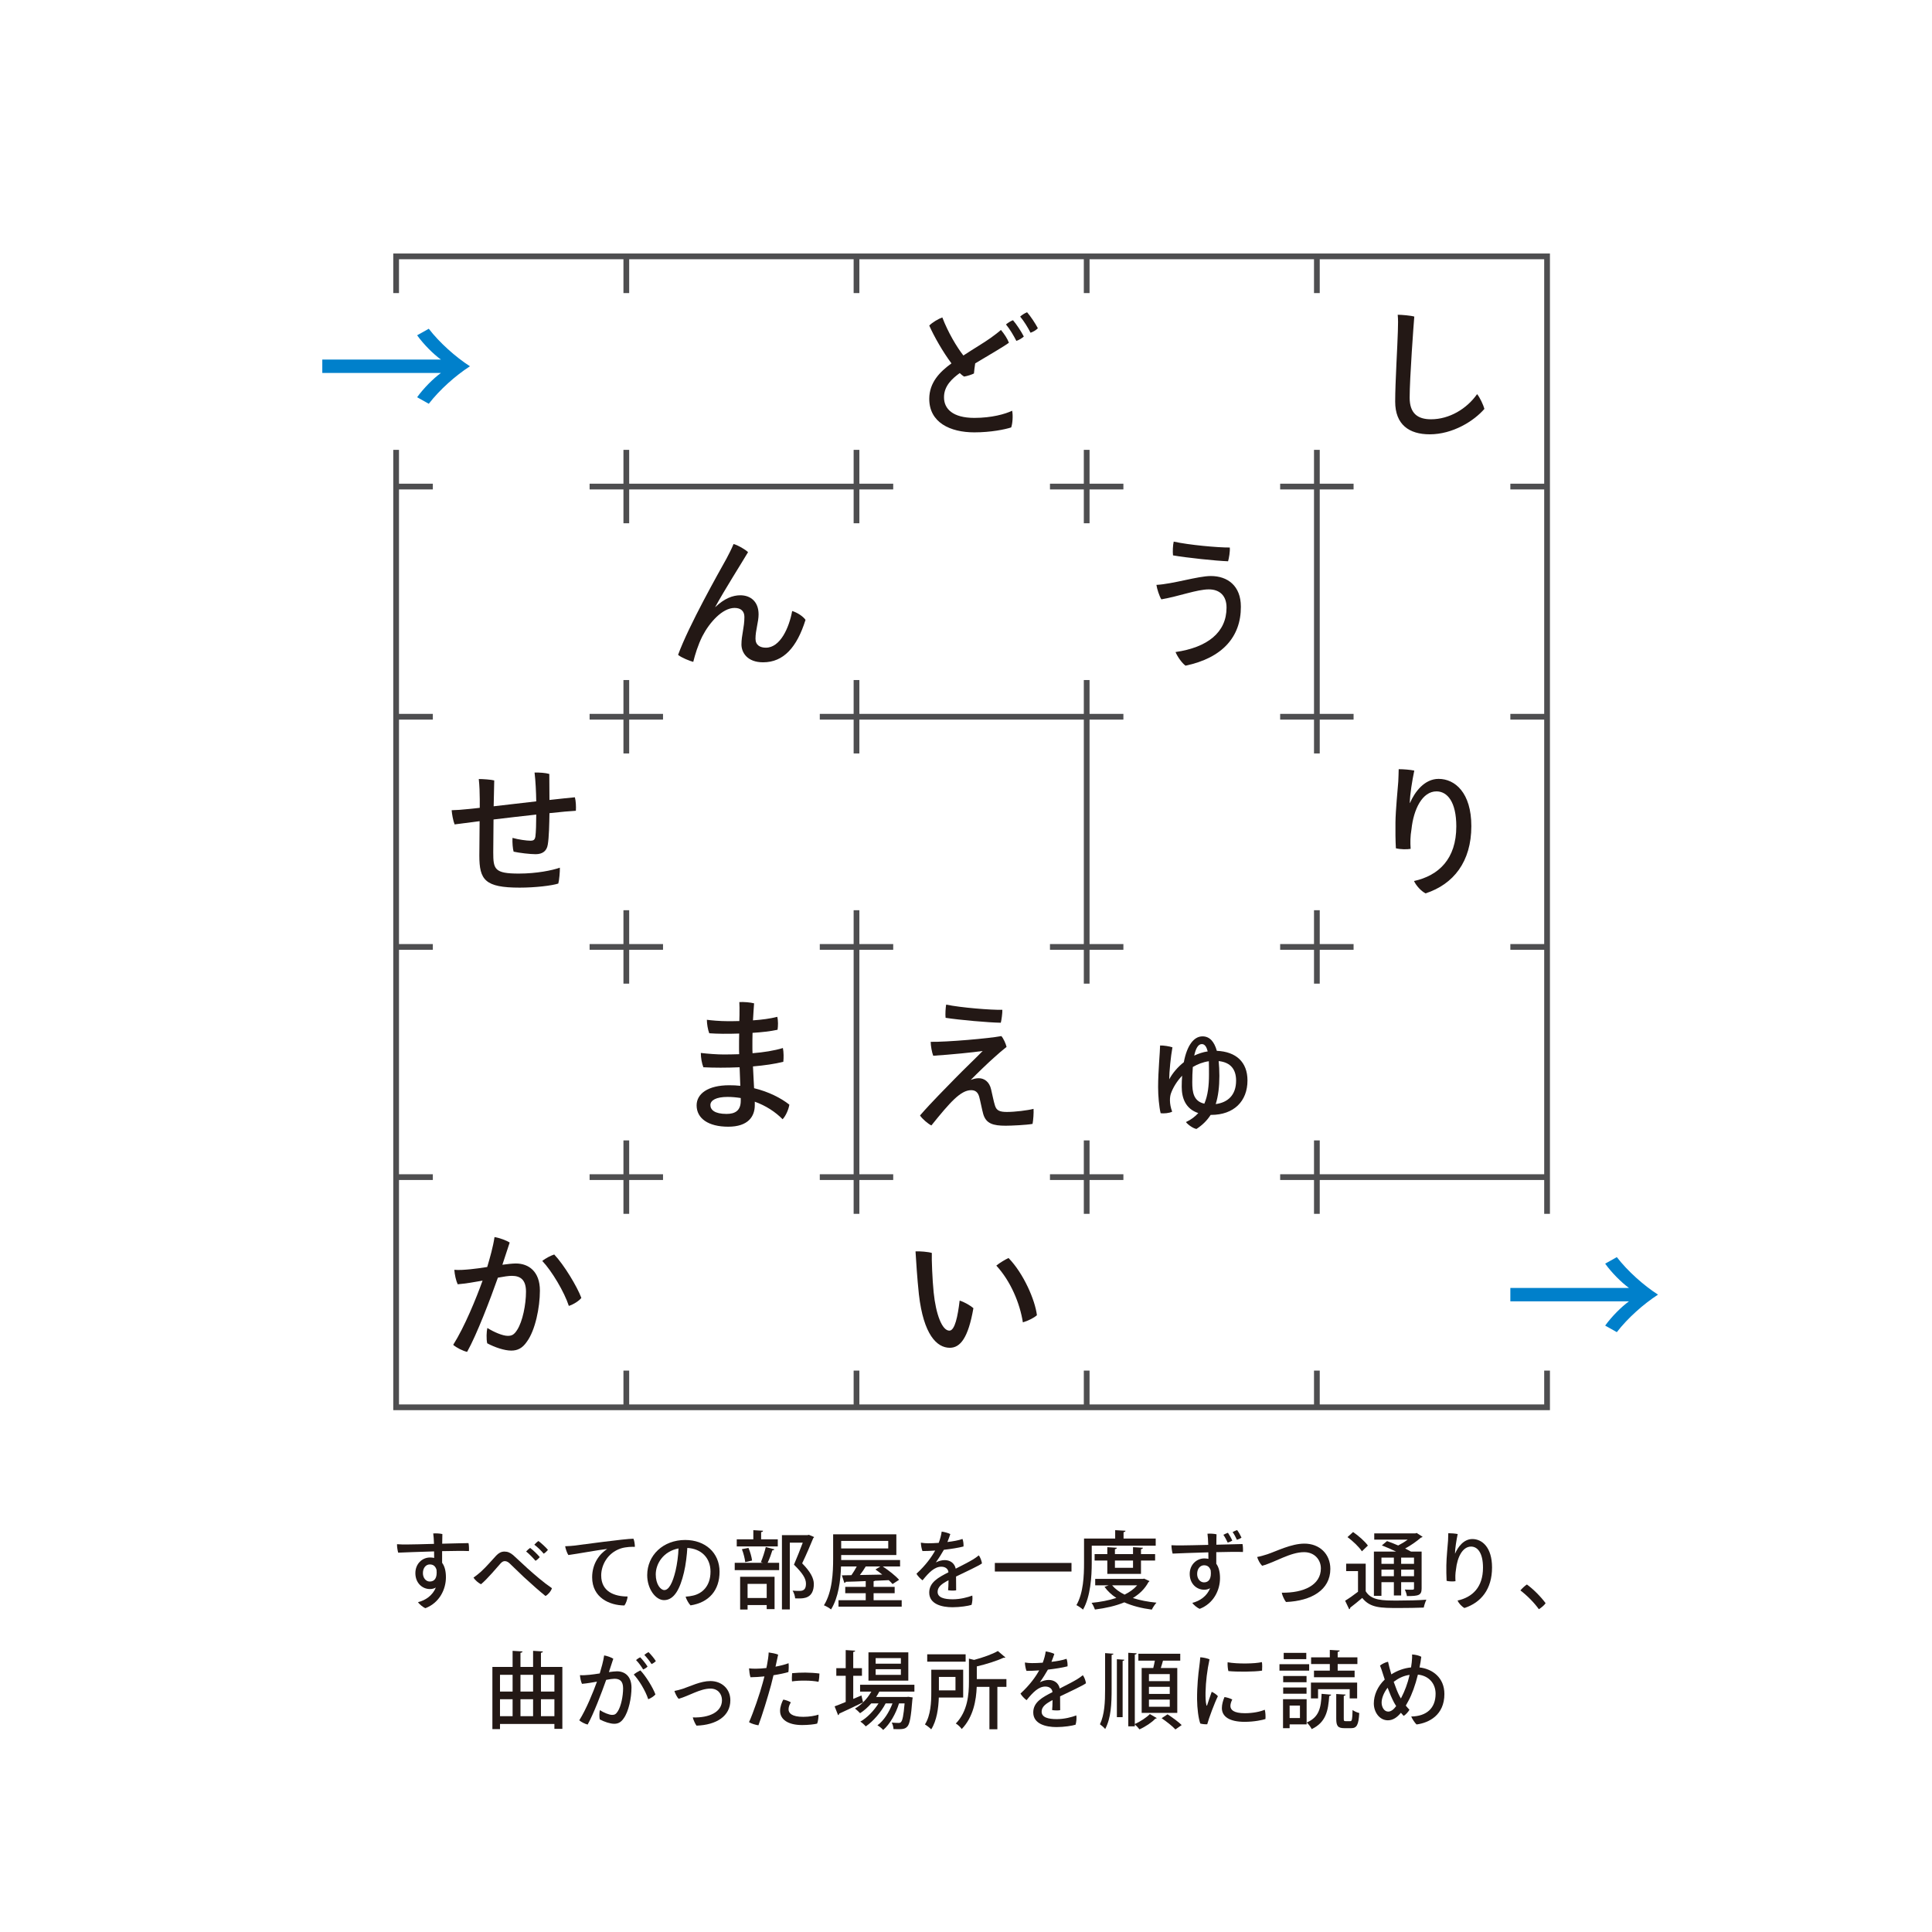 <?xml version="1.0" encoding="UTF-8"?><svg id="aa" xmlns="http://www.w3.org/2000/svg" viewBox="0 0 640 640"><defs><style>.ag{fill:#231815;}.ah{fill:none;stroke:#4e4e50;stroke-miterlimit:10;stroke-width:1.9px;}.ai{fill:#0080cb;}</style></defs><rect class="ag" x="329.556" y="517.745" width="25.391" height="2.844"/><path class="ag" d="M144.606,520.005c-.393-1.29-1.178-1.766-2.242-1.766-1.206,0-2.271,1.065-2.271,2.886,0,1.57.981,2.777,2.271,2.777,1.628,0,2.522-1.206,2.242-3.896M143.737,510.893c-.026-.952-.084-1.905-.225-2.915.843-.084,2.271,0,3.027.196-.026.505-.055,1.712-.055,3.195,3.809-.084,7.397-.196,8.716-.196.167.73.196,1.934.142,2.635-1.737-.084-5.157-.055-8.886.029v3.867c.869,1.149,1.261,2.802,1.261,4.794,0,3.951-2.104,8.436-6.782,10.231-.785-.28-2.05-1.319-2.465-1.991,2.465-.589,4.845-2.214,5.91-4.849-.56.338-1.232.505-1.959.505-2.551,0-4.823-2.017-4.823-5.27,0-3.085,2.242-5.186,4.877-5.186.476,0,.923.055,1.345.142l-.026-2.159c-4.993.142-9.98.338-11.888.421-.196-.672-.418-1.963-.389-2.806.923.087,2.522.113,3.613.087,1.403,0,4.906-.087,8.632-.196l-.026-.534Z"/><path class="ag" d="M181.517,513.416c-.283.367-.872.952-1.406,1.264-.785-.956-2.072-2.217-3.108-2.973.363-.421.952-.981,1.342-1.232.872.615,2.439,2.046,3.172,2.941M178.796,515.8c-.28.364-.869.952-1.403,1.232-.811-.952-2.101-2.297-3.108-3.085.364-.418.978-.949,1.316-1.174.898.618,2.468,2.13,3.195,3.028M159.315,520.648c1.991-1.821,3.532-3.729,5.074-5.353.785-.814,1.628-1.316,2.69-1.316,1.039,0,1.882.306,2.915,1.174,1.599,1.403,2.918,2.748,4.794,4.43,2.468,2.185,5.103,4.514,8.047,6.528-.254.927-1.316,2.188-2.133,2.58-1.934-1.541-4.623-3.922-7.175-6.277-1.934-1.85-3.449-3.307-4.82-4.626-.647-.56-1.123-.643-1.541-.643-.392,0-.843.225-1.29.701-1.29,1.428-4.288,5.07-6.531,6.953-.869-.396-1.988-1.377-2.493-2.188.952-.672,1.763-1.348,2.465-1.963"/><path class="ag" d="M190.13,512.014c1.905-.225,16.9-2.297,19.706-2.297.306.672.473,1.879.473,2.69-.869-.026-2.886-.026-4.652.534-4.54,1.512-6.502,5.688-6.502,8.941,0,5.466,4.514,6.978,8.748,6.978-.058.927-.563,2.355-1.065,2.973-4.91-.029-10.681-2.58-10.681-9.333,0-4.572,2.464-7.767,4.987-9.391-2.661.28-9.922,1.625-12.863,2.017-.447-.615-.952-2.159-1.065-2.915,1.149-.029,2.41-.138,2.915-.196"/><path class="ag" d="M223.787,520.339c.505-2.13.923-5.186.978-7.4-5.013.952-7.538,5.045-7.538,8.606,0,3.278,1.599,5.186,2.831,5.186,1.486,0,2.748-2.3,3.729-6.393M238.362,520.648c0,6.139-3.478,10.202-9.613,11.154-.589-.586-1.403-1.988-1.628-2.886.956-.058,1.766-.196,2.497-.364,2.915-.672,5.746-3.027,5.746-7.934,0-4.54-3.028-7.596-7.68-7.847-.116,2.159-.505,5.634-1.123,8.156-1.261,5.325-3.195,9.137-6.586,9.137-2.802,0-5.579-3.726-5.579-8.268,0-6.615,5.299-11.66,12.586-11.66,6.56,0,11.38,4.176,11.38,10.511"/><path class="ag" d="M267.966,508.427l1.712.73c-.055.164-.138.28-.28.363-.981,2.381-2.242,5.379-3.671,8.352,2.773,2.831,3.838,4.903,3.867,6.811,0,4.82-3.362,4.82-4.99,4.82-.393,0-.811,0-1.206-.026-.026-.701-.363-1.824-.84-2.551.952.084,1.821.084,2.384.084,1.708,0,2.043-1.094,2.043-2.439,0-1.683-1.149-3.475-3.976-6.251,1.119-2.635,2.101-5.099,2.912-7.287h-4.285v22.116h-2.609v-24.609h8.407l.534-.113ZM253.98,524.684h-6.335v4.681h6.335v-4.681ZM247.929,512.745c.586,1.287,1.062,3.053,1.203,4.202l-2.268.534c-.116-1.149-.563-2.944-1.097-4.289l2.162-.447ZM245.178,533.175v-10.846h11.408v10.707h-2.606v-1.345h-6.332v1.483h-2.471ZM257.651,509.914v2.355h-13.593v-2.355h5.492v-3.028l3.224.196c-.026.222-.196.393-.643.447v2.384h5.521ZM252.047,517.481c.589-1.345,1.29-3.533,1.628-5.019l2.854.785c-.084.196-.306.309-.669.309-.364,1.206-.981,2.886-1.57,4.15h3.809v2.41h-14.713v-2.41h9.362l-.701-.225Z"/><path class="ag" d="M291.632,518.91h-4.849c-.505.869-1.206,1.905-1.933,2.831,2.326-.029,4.877-.084,7.4-.138-.73-.621-1.515-1.178-2.243-1.683l1.625-1.01ZM294.241,510.445h-15.588v2.493h15.588v-2.493ZM289.39,530.093h9.307v2.13h-20.938v-2.13h9.024v-2.326h-6.785v-2.101h6.785v-1.908c-2.522.113-4.819.196-6.618.225-.052.222-.251.364-.447.393l-.84-2.522,3.169-.058c.589-.84,1.232-1.876,1.763-2.886h-5.212c-.138,4.626-.84,10.286-3.307,14.24-.505-.45-1.683-1.123-2.355-1.374,2.802-4.485,3.053-10.932,3.053-15.472v-8.043h20.938v6.866h-18.274v1.654h19.51v2.13h-5.746c1.962,1.29,4.263,3.082,5.412,4.427l-2.159,1.403c-.338-.393-.759-.84-1.264-1.29-1.512.058-3.056.141-4.569.199-.084.08-.251.138-.447.164v1.853h6.978v2.101h-6.978v2.326Z"/><path class="ag" d="M322.088,528.552c.141.952,0,2.243-.251,3.082-1.01.338-3.812.785-6.306.785-3.562,0-7.712-1.036-7.712-4.849,0-3.417,3.031-5.016,6.364-6.727-.055-1.036-.923-1.85-2.355-1.85-2.213,0-4.06,1.824-6.222,4.514-.727-.531-1.596-1.428-2.017-2.188,3.14-2.886,5.048-5.605,6.196-7.68-1.486.113-2.918.167-4.205.167-.283-.669-.505-1.905-.534-2.773.84.142,1.708.196,2.355.196.923,0,2.188-.029,3.558-.138.479-1.235.843-2.609.985-3.729.811.084,2.213.476,2.857.811-.171.534-.534,1.628-.956,2.638,1.882-.225,3.674-.534,4.993-1.01.28.643.389,1.792.335,2.493-1.737.45-4.063.814-6.502,1.094-.673,1.203-1.712,2.857-2.664,4.176,1.094-.534,2.104-.756,2.944-.756,1.679,0,3.224.898,3.645,2.831,2.185-1.123,4.202-2.13,5.746-3.056.614-.393,1.29-.84,1.905-1.345.476.589.956,1.905,1.039,2.664-.869.698-5.662,2.941-8.581,4.343.032,1.403.032,3.307.032,4.569-.701.142-1.882.113-2.667-.029.087-.586.113-1.988.141-3.307-2.213,1.152-3.616,2.188-3.616,3.841,0,1.905,2.185,2.468,5.019,2.468,2.522,0,5.016-.676,6.473-1.235"/><path class="ag" d="M375.33,516.949h-5.997v2.41h5.997v-2.41ZM368.407,525.159c1.036,1.235,2.439,2.242,4.121,3.085,1.654-.814,3.111-1.85,4.176-3.085h-8.297ZM377.965,521.376h-11.154v-4.427h-4.205v-2.13h4.205v-2.3l3.169.196c-.032.225-.225.393-.647.476v1.628h5.997v-2.3l3.282.196c-.029.225-.2.393-.647.476v1.628h4.681v2.13h-4.681v4.427ZM379.03,522.946l1.766.814c-.084.167-.225.251-.335.306-1.206,2.246-2.973,3.954-5.186,5.299,2.326.756,4.961,1.261,7.821,1.541-.534.563-1.206,1.599-1.544,2.3-3.391-.45-6.473-1.232-9.108-2.41-2.886,1.203-6.225,1.934-9.726,2.381-.225-.647-.701-1.654-1.123-2.213,2.889-.28,5.72-.814,8.214-1.628-1.57-1.007-2.889-2.239-3.922-3.671l1.37-.505h-4.456v-2.127h15.752l.476-.087ZM361.654,512.042v5.691c0,4.485-.393,11.125-2.889,15.472-.476-.45-1.596-1.206-2.185-1.486,2.326-4.038,2.522-9.839,2.522-13.986v-8.072h10.315v-2.777l3.42.196c-.029.254-.196.393-.643.476v2.104h10.649v2.381h-21.189Z"/><path class="ag" d="M409.747,510.082c-.338-.785-.952-1.934-1.429-2.551.422-.28,1.091-.56,1.487-.672.473.586,1.119,1.737,1.457,2.493-.338.28-1.039.589-1.515.73M406.69,511.006c-.335-.756-.952-1.908-1.428-2.58.45-.251,1.094-.531,1.512-.669.45.643,1.097,1.792,1.432,2.577-.363.254-1.068.56-1.515.672M401.06,520.201c-.421-1.235-1.181-1.683-2.217-1.683-1.206,0-2.272,1.065-2.272,2.886,0,1.57.981,2.777,2.272,2.777,1.628,0,2.522-1.261,2.217-3.98M400.217,511.231c-.026-.956-.084-2.159-.225-3.169.843-.084,2.242,0,3.002.196-.029.505-.058,1.85-.058,3.449,3.787-.113,7.342-.196,8.661-.225.167.756.196,1.963.142,2.635-1.741-.084-5.132-.029-8.831.058v3.838c.843,1.149,1.235,2.773,1.235,4.765,0,3.925-2.075,8.381-6.727,10.173-.785-.306-2.05-1.316-2.439-1.988,2.464-.589,4.852-2.214,5.884-4.852-.56.338-1.232.508-1.959.508-2.525,0-4.794-1.992-4.794-5.244,0-3.024,2.243-5.128,4.849-5.128.476,0,.923.058,1.345.142l-.026-2.159c-4.961.138-9.951.338-11.83.421-.196-.672-.392-1.937-.392-2.777.898.058,2.522.084,3.616.058,1.374,0,4.849-.087,8.574-.171l-.026-.531Z"/><path class="ag" d="M419.813,514.873c3.027-1.007,7.905-3.529,12.303-3.529,4.961,0,8.577,3.391,8.577,8.378,0,6.953-6.248,10.598-14.661,10.961-.502-.505-1.287-2.188-1.429-3.082,7.233.109,12.953-2.497,12.953-8.046,0-2.886-2.104-5.383-5.55-5.383-4.601,0-9.504,3.311-13.905,4.514-.672-.647-1.37-1.934-1.654-2.915,1.119-.196,2.217-.534,3.365-.898"/><path class="ag" d="M464.152,522.132h4.26v-2.159h-4.26v2.159ZM468.409,515.968h-4.26v2.072h4.26v-2.072ZM457.621,522.132h4.118v-2.159h-4.118v2.159ZM461.74,515.968h-4.118v2.072h4.118v-2.072ZM457.621,524.124v4.514h-2.497v-14.661h7.342c-1.512-.727-3.249-1.486-4.707-2.046l1.712-1.428c1.119.393,2.439.894,3.697,1.457,1.094-.563,2.217-1.232,3.14-1.934h-11.071v-2.075h13.651l.393-.142,1.962,1.261c-.113.171-.312.254-.534.28-1.345,1.181-3.278,2.551-5.241,3.616.727.367,1.403.701,1.933,1.01h3.53v12.193c0,2.297-.949,2.551-4.874,2.551-.084-.676-.393-1.544-.698-2.159.698.029,1.342.058,1.847.058,1.094,0,1.203,0,1.203-.479v-2.017h-4.257v4.401h-2.413v-4.401h-4.118ZM448.23,507.503c1.795,1.232,3.925,3.108,4.903,4.485l-1.985,1.905c-.901-1.403-2.976-3.391-4.768-4.707l1.85-1.683ZM452.406,517.985v9.137c1.879,3.085,5.604,3.085,10.54,3.085,3.224,0,7.062-.087,9.555-.283-.306.618-.727,1.85-.869,2.606-2.072.087-5.241.141-8.156.141-6.11,0-9.559,0-12.219-3.336-1.374,1.178-2.802,2.326-3.98,3.224,0,.28-.087.421-.338.534l-1.345-2.831c1.29-.785,2.886-1.908,4.263-2.973v-6.837h-3.925v-2.468h6.473Z"/><path class="ag" d="M482.01,514.65c.952-2.213,2.886-4.823,5.72-4.823,3.249,0,6.528,2.748,6.528,9.42,0,7.117-3.558,11.602-9.137,13.426-.898-.476-1.85-1.515-2.3-2.468,4.935-1.094,8.439-4.401,8.439-10.903,0-4.848-1.766-6.978-3.951-6.978-2.834,0-4.572,3.558-4.99,7.538-.251,1.457-.251,2.635-.167,3.925-.701.138-2.101.113-2.944-.113-.084-1.374-.113-3.729-.084-5.157.026-2.493.447-6.586.56-8.156.029-.84.084-1.766.084-2.468.952,0,2.326.113,3.111.28-.421,2.02-.869,4.71-.894,6.476h.026Z"/><path class="ag" d="M509.762,533.065c-1.512-2.13-3.867-4.514-6.11-6.222.589-.701,1.487-1.541,2.159-1.962,2.156,1.57,4.652,4.092,6.193,6.197-.418.669-1.541,1.596-2.242,1.988"/><path class="ag" d="M179.197,568.501h4.456v-5.605h-4.456v5.605ZM183.653,554.795h-4.456v5.55h4.456v-5.55ZM176.591,562.897h-4.179v5.605h4.179v-5.605ZM176.591,554.795h-4.179v5.55h4.179v-5.55ZM165.63,568.501h4.176v-5.605h-4.176v5.605ZM169.806,554.795h-4.176v5.55h4.176v-5.55ZM179.197,552.189h7.091v20.517h-2.635v-1.625h-18.023v1.708h-2.519v-20.6h6.695v-5.328l3.282.199c-.029.222-.196.393-.676.447v4.681h4.179v-5.328l3.249.199c-.026.222-.196.393-.643.447v4.681Z"/><path class="ag" d="M215.829,551.235c-.643-1.007-1.541-2.156-2.381-3.024.363-.338,1.007-.759,1.374-.927.73.701,1.879,2.046,2.439,2.999-.283.28-.898.759-1.432.952M213.055,553.03c-.618-1.01-1.512-2.271-2.355-3.111.363-.338.984-.756,1.374-.923.727.727,1.879,2.156,2.439,3.082-.28.309-.927.756-1.457.952M212.132,553.339c1.792,1.85,4.147,5.688,4.987,7.96-.418.56-1.567,1.29-2.381,1.599-.952-2.915-3.14-6.447-4.794-8.185.56-.505,1.541-1.068,2.188-1.374M209.188,559.056c0,3.365-.927,7.931-2.606,10.202-.898,1.319-1.879,1.766-3.114,1.766-1.345,0-3.279-.643-4.794-1.457-.193-.84-.138-2.355.032-3.056,1.29.814,3.053,1.57,4.06,1.57.785,0,1.264-.196,1.882-1.178,1.091-1.679,1.763-5.074,1.763-7.622,0-2.326-1.036-3.169-2.828-3.169-.618,0-1.602.142-2.777.364-1.512,4.289-4.205,11.354-6.138,14.803-.814-.171-2.159-.843-2.773-1.403,2.297-3.645,4.594-9.308,5.855-12.808-1.567.28-3.307.586-4.961.727-.335-.701-.614-1.962-.672-2.886.952.084,2.017,0,3.224-.113.894-.084,2.075-.254,3.333-.45.537-1.792,1.181-4.034,1.461-5.968,1.036.167,2.384.672,3.027,1.094-.338,1.036-.843,2.519-1.457,4.427,1.062-.138,2.017-.254,2.69-.254,2.551,0,4.794,1.599,4.794,5.411"/><path class="ag" d="M226.214,559.421c2.439-.811,5.884-2.551,9.108-2.551,3.758,0,6.615,2.58,6.615,6.364,0,5.241-4.594,8.185-11.209,8.41-.363-.45-1.036-1.853-1.232-2.722,5.437.171,9.668-1.763,9.668-5.717,0-2.046-1.345-3.838-3.809-3.838-3.42,0-6.952,2.352-10.54,3.391-.476-.421-1.206-1.879-1.403-2.606.843-.171,1.85-.421,2.802-.73"/><path class="ag" d="M266.794,554.068c1.316,0,3.449.138,4.655.309,0,.698-.116,1.988-.309,2.744-1.178-.251-2.802-.392-4.401-.392-1.515-.026-3.053.058-4.372.254-.084-.534-.055-1.962.029-2.719,1.4-.141,2.999-.196,4.372-.196h.026ZM271.14,567.996c.026.701-.142,2.3-.45,2.973-.84.225-2.857.476-4.961.476-4.681,0-7.342-1.85-7.316-4.736,0-1.374.618-2.915,1.065-3.7.814.138,1.908.531,2.497.923-.396.647-.759,1.486-.759,2.271-.026,1.29,1.097,2.522,4.852,2.522,2.075,0,3.98-.363,5.074-.73M250.369,552.778c1.065,0,2.271-.084,3.504-.225.084-.418.167-.814.225-1.094.254-1.4.505-2.886.534-4.063.837.113,2.439.392,3.137.727-.142.676-.476,2.188-.869,3.983,1.708-.338,3.307-.73,4.314-1.149.116.701.058,2.271-.051,2.941-1.152.338-2.918.73-4.935,1.039-.28,1.123-.56,2.242-.811,3.278-1.097,4.009-2.889,9.896-4.179,13.313-.926-.138-2.41-.56-3.111-1.036,1.4-3.082,3.645-9.642,4.54-13.033.199-.73.396-1.457.563-2.13-1.541.167-3.111.251-4.623.28-.228-.589-.45-2.217-.479-2.944.618.084,1.29.113,2.217.113h.026Z"/><path class="ag" d="M298.426,552.946h-8.355v1.879h8.355v-1.879ZM298.426,549.275h-8.355v1.85h8.355v-1.85ZM300.891,556.729h-13.201v-9.362h13.201v9.362ZM302.908,560.374h-11.631c-.309.589-.647,1.178-1.036,1.766h10.144l.531-.058,1.432.225c-.029.225-.055.476-.113.701-.447,5.83-.898,8.098-1.654,8.912-.814.898-1.599.952-4.594.869-.032-.643-.254-1.596-.592-2.159.981.087,1.85.113,2.246.113.389,0,.643-.055.837-.309.479-.476.843-2.13,1.181-6.164h-1.85c-1.01,3.333-3.027,6.924-5.244,8.803-.447-.534-1.261-1.178-1.905-1.544,2.072-1.486,3.896-4.343,4.99-7.258h-2.271c-1.483,2.886-4.15,5.971-6.586,7.625-.45-.534-1.177-1.206-1.792-1.599,2.239-1.232,4.507-3.616,6.026-6.026h-2.413c-1.123,1.287-2.381,2.41-3.7,3.249-.393-.418-1.178-1.178-1.683-1.541.927-.531,1.821-1.203,2.638-2.017v-.029c-2.86,1.403-5.888,2.831-7.879,3.729,0,.222-.138.421-.363.505l-1.149-2.915c1.01-.364,2.268-.869,3.671-1.457v-8.661h-3.111v-2.525h3.111v-5.997l3.14.196c-.029.225-.196.364-.643.421v5.379h2.886v2.525h-2.886v7.651l2.719-1.149c.051.113.051.222.531,2.297,1.065-1.036,2.017-2.268,2.744-3.558h-3.725v-2.271h17.994v2.271Z"/><path class="ag" d="M333.391,556.227v2.577h-2.999v14.044h-2.635v-14.044h-4.205c-.167,4.401-1.12,9.977-4.961,13.96-.367-.56-1.316-1.486-1.963-1.824,3.925-4.063,4.347-9.639,4.347-13.902v-7.596l1.708.421c2.941-.785,6.026-1.876,7.876-2.944l2.493,2.13c-.113.113-.28.113-.669.113-2.188,1.039-5.608,2.104-8.803,2.86v4.205h9.81ZM316.516,555.496h-5.492v4.456h5.492v-4.456ZM319.878,550.452h-12.724v-2.439h12.724v2.439ZM319.067,562.336h-8.072c-.113,3.475-.672,7.651-2.522,10.537-.418-.476-1.515-1.316-2.075-1.625,1.934-3.053,2.104-7.426,2.104-10.678v-7.455h10.566v9.221Z"/><path class="ag" d="M356.548,568.249c.141.952,0,2.243-.251,3.082-1.01.338-3.812.785-6.306.785-3.562,0-7.712-1.036-7.712-4.849,0-3.417,3.031-5.016,6.364-6.727-.055-1.036-.923-1.85-2.355-1.85-2.213,0-4.06,1.824-6.222,4.514-.727-.531-1.596-1.428-2.017-2.188,3.14-2.886,5.048-5.605,6.196-7.68-1.486.113-2.918.167-4.205.167-.283-.669-.505-1.905-.534-2.773.84.142,1.712.196,2.355.196.923,0,2.188-.029,3.558-.138.479-1.235.843-2.609.985-3.729.811.084,2.213.476,2.857.811-.171.534-.534,1.628-.956,2.638,1.879-.225,3.677-.534,4.993-1.01.28.643.389,1.792.335,2.493-1.737.45-4.063.814-6.502,1.094-.673,1.203-1.712,2.857-2.664,4.176,1.094-.534,2.104-.756,2.944-.756,1.679,0,3.224.898,3.645,2.831,2.185-1.123,4.202-2.13,5.746-3.056.614-.393,1.29-.84,1.905-1.345.476.589.956,1.905,1.039,2.664-.869.698-5.662,2.941-8.581,4.343.032,1.403.032,3.307.032,4.569-.701.142-1.882.113-2.667-.029.087-.586.113-1.988.141-3.307-2.213,1.152-3.616,2.188-3.616,3.841,0,1.905,2.185,2.468,5.019,2.468,2.522,0,5.016-.676,6.473-1.235"/><path class="ag" d="M389.374,572.904c-.952-1.065-2.973-2.635-4.569-3.729l1.962-1.29c1.541,1.01,3.616,2.497,4.681,3.562l-2.075,1.457ZM387.498,563.007h-6.895v2.384h6.895v-2.384ZM387.498,558.777h-6.895v2.355h6.895v-2.355ZM387.498,554.572h-6.895v2.326h6.895v-2.326ZM378.19,552.554h3.842c.193-.785.393-1.654.531-2.439h-5.463v-2.297h13.873v2.297h-5.72c-.193.727-.447,1.596-.727,2.439h5.463v14.854h-11.798v-14.854ZM376.537,547.677c-.026.222-.196.364-.618.421v23.01c1.795-.785,3.951-2.214,4.99-3.307l2.3,1.345c-.084.113-.283.171-.505.196-1.094,1.206-3.336,2.693-5.241,3.533-.338-.476-1.01-1.178-1.544-1.654v.643h-2.159v-24.355l2.777.167ZM369.98,568.837v-19.198l2.464.167c-.026.196-.167.338-.56.392v18.638h-1.905ZM368.239,559.449c0,5.099-.193,9.613-2.127,13.313-.367-.476-1.239-1.232-1.741-1.57,1.541-3.278,1.708-7.287,1.708-11.772v-11.801l2.776.199c-.026.193-.225.335-.618.393v11.238Z"/><path class="ag" d="M418.017,550.592c.142.672.113,2.13.058,2.828-2.606.421-8.548.421-11.154.142-.2-.672-.312-2.017-.254-2.915,3.166.589,9.054.505,11.351-.055M408.207,562.982c-.309.589-.618,1.428-.618,2.13,0,1.261,1.039,2.41,4.794,2.41,2.664,0,5.103-.505,6.589-1.149.222.727.306,2.268.222,3.082-.949.309-3.671.923-6.895.923-4.99,0-7.538-1.708-7.538-4.569,0-1.174.389-2.551.869-3.642.894.138,1.959.476,2.577.814M400.669,549.666c-.785,3.645-1.236,7.345-1.319,10.961-.026,1.596.029,3.195.28,4.176.029.251.142.335.254.055.335-.952.952-2.915,1.512-4.43.701.309,1.599.898,2.046,1.461-1.036,2.046-3.002,7.287-3.533,9.304-.669.029-1.596-.055-2.297-.251-.618-1.712-1.036-4.961-1.065-8.046-.029-4.205.392-8.407.727-10.762.113-.927.28-2.271.338-3.14.952.055,2.297.338,3.056.672"/><path class="ag" d="M445.141,569.286c0,.756.058.869.589.869h1.57c.563,0,.672-.476.759-3.7.505.421,1.541.843,2.21,1.01-.222,3.98-.837,5.016-2.69,5.016h-2.239c-2.188,0-2.693-.756-2.693-3.166v-8.156l3.111.196c-.029.196-.196.364-.618.421v7.509ZM440.518,553.422v-2.185h-6.197v-2.217h6.197v-2.464l3.278.196c-.026.222-.193.393-.672.476v1.792h6.531v2.217h-6.531v2.185h5.608v2.188h-13.458v-2.188h5.244ZM436.622,559.56v3.056h-2.355v-5.241h15.305v5.241h-2.468v-3.056h-10.482ZM440.965,561.381c-.029.196-.251.396-.643.45-.338,4.903-1.091,8.716-5.801,10.958-.309-.672-1.068-1.683-1.654-2.185,4.118-1.766,4.736-4.848,4.932-9.504l3.166.28ZM430.625,564.998h-3.42v4.121h3.42v-4.121ZM432.726,549.612h-7.483v-2.075h7.483v2.075ZM425.071,559h7.738v2.072h-7.738v-2.072ZM432.809,557.263h-7.738v-2.075h7.738v2.075ZM432.838,562.868v8.352h-5.633v1.261h-2.185v-9.613h7.818ZM433.678,553.422h-9.838v-2.13h9.838v2.13Z"/><path class="ag" d="M464.288,562.198c1.01-1.937,1.992-4.43,2.664-7.374-2.072.28-3.697,1.12-5.27,2.297.673,1.934,1.374,3.7,1.937,4.739.138.251.28.502.447.785l.222-.447ZM462.497,565.168c-.225-.367-.476-.759-.698-1.178-.701-1.319-1.432-3.027-2.133-4.906-1.345,1.712-1.988,3.587-1.988,4.932,0,1.403.785,2.973,2.188,2.973.924,0,1.818-.701,2.632-1.821M478.474,561.159c0,7.007-5.132,9.559-9.224,10.089-.615-.56-1.454-1.876-1.763-2.632,5.128-.087,8.072-2.777,8.072-7.541,0-3.504-2.352-6-5.859-6.335-.84,3.42-1.988,6.586-3.14,8.69-.28.531-.56,1.036-.869,1.57.367.476.785.923,1.206,1.371-.309.618-1.261,1.683-1.908,2.046-.28-.28-.586-.643-.923-1.036-1.178,1.457-2.58,2.493-4.318,2.493-2.802,0-4.652-2.748-4.652-5.576,0-2.693,1.178-5.608,3.616-7.934-.225-.643-.45-1.316-.643-1.988-.338-1.094-.618-1.908-.926-2.635.701-.56,1.795-1.094,2.664-1.261.251,1.178.643,2.661,1.091,4.176,1.962-1.264,4.234-2.075,6.531-2.3.084-.531.167-1.091.225-1.654.084-.811.17-1.847.113-2.635,1.065.055,2.326.338,3.053.759-.138,1.178-.335,2.355-.589,3.529,4.346.505,8.243,3.42,8.243,8.803"/><path class="ai" d="M106.766,123.551v-4.443h39.29c-2.538-1.85-5.711-5.022-7.879-8.037l3.861-2.168c3.594,4.655,8.883,9.359,13.641,12.429-4.758,3.066-10.048,7.773-13.641,12.425l-3.861-2.168c2.168-3.011,5.341-6.187,7.879-8.037h-39.29Z"/><path class="ai" d="M500.322,431.086v-4.443h39.29c-2.538-1.85-5.711-5.022-7.879-8.037l3.861-2.168c3.594,4.655,8.883,9.359,13.641,12.428-4.758,3.066-10.048,7.773-13.641,12.425l-3.861-2.168c2.168-3.011,5.341-6.187,7.879-8.037h-39.29Z"/><path class="ag" d="M332.04,334.511c.048,1.071-.277,3.397-.508,4.282-3.957-.045-13.87-.93-18.293-1.631-.138-1.113,0-3.349.187-4.372,4.935,1.023,14.938,1.815,18.615,1.721M321.571,357.736c.93-.325,1.673-.56,2.654-.56,1.815,0,3.536,1.165,4.096,3.726.325,1.303.881,4.189,1.3,5.399.515,1.628,1.631,2.049,3.957,2.049,2.606,0,6.843-.515,8.796-1.026.093,1.303-.093,3.771-.325,4.98-2.001.373-7.12.605-8.889.605-4.189,0-6.518-.695-7.448-3.861-.37-1.258-1.023-4.655-1.351-5.772-.415-1.396-1.206-2.143-2.651-2.143-3.491,0-7.027,4.05-13.175,11.682-1.023-.466-3.069-2.188-3.768-3.304,3.957-4.562,8.751-9.308,11.589-12.242,2.796-2.886,7.448-7.306,9.169-9.121-2.744.418-10.517,1.21-16.382,1.583-.418-1.023-.84-3.304-.84-4.61,5.215.097,19.317-1.116,23.412-1.905.698.788,1.445,2.464,1.725,3.581-1.351,1.071-2.561,2.094-4.096,3.491-1.769,1.538-5.772,5.402-7.773,7.448"/><path class="ag" d="M343.808,108.736c-.515.557-1.489,1.165-2.423,1.489-.881-1.721-2.188-3.864-3.443-5.354.605-.557,1.673-1.21,2.281-1.444,1.161,1.306,2.793,3.774,3.584,5.309M335.569,106.081c1.116,1.258,2.793,3.819,3.584,5.399-.56.515-1.583,1.165-2.468,1.445-.881-1.721-2.188-3.957-3.443-5.447.65-.557,1.721-1.21,2.326-1.396M335.289,136.057c.325,1.583.141,4.327-.325,5.537-2.005.653-6.705,1.631-12.197,1.631-8.005,0-14.986-3.259-14.938-11.17.045-5.354,3.446-8.844,7.355-11.682-2.796-3.725-5.772-8.938-7.355-12.522.975-1.023,3.024-2.236,4.327-2.699,1.863,4.887,4.749,9.774,6.981,12.612,3.536-2.326,6.75-4.189,9.028-5.817,1.306-.93,2.703-2.001,3.401-2.654,1.116,1.303,2.188,2.979,2.651,4.237-1.21.978-7.12,4.42-11.171,6.843-.183,1.117-.325,2.371-.415,3.349-.746.373-2.146.84-3.262,1.023-.463-.28-.93-.65-1.441-1.161-2.374,1.721-5.212,4.189-5.212,7.96-.045,3.909,2.934,6.888,10.051,6.888,5.727,0,10.192-1.258,12.522-2.374"/><path class="ag" d="M468.503,104.871c-.183,2.05-1.538,20.433-1.538,26.855,0,5.215,2.654,7.168,7.078,7.168,6.093,0,11.868-3.491,15.263-8.33.888,1.023,2.098,3.629,2.423,4.887-3.446,4.002-10.472,8.423-18.107,8.423-6.84,0-11.45-3.211-11.45-10.842,0-6.332.791-19.037.888-23.274.093-2.468.093-4.002-.048-5.492,1.348,0,4.421.28,5.492.605"/><path class="ag" d="M467.062,266.019c1.583-3.677,4.794-8.005,9.494-8.005,5.399,0,10.845,4.559,10.845,15.639,0,11.82-5.91,19.268-15.173,22.293-1.49-.791-3.076-2.513-3.819-4.096,8.191-1.815,14.011-7.306,14.011-18.104,0-8.053-2.934-11.592-6.563-11.592-4.7,0-7.586,5.91-8.284,12.522-.418,2.419-.418,4.376-.28,6.515-1.161.235-3.491.187-4.887-.187-.142-2.281-.187-6.19-.142-8.561.048-4.144.746-10.939.933-13.545.045-1.396.138-2.934.138-4.096,1.583,0,3.864.183,5.167.463-.698,3.352-1.441,7.821-1.49,10.752h.048Z"/><path class="ag" d="M343.492,435.674c-.885.837-2.886,1.863-4.652,2.374-.981-6.283-4.006-13.593-8.799-18.805,1.071-.881,3.024-2.046,4.047-2.513,4.984,5.122,8.799,13.915,9.404,18.943M309.282,428.088c.743,7.307,2.793,12.705,5.212,12.705,1.818,0,2.793-4.794,3.401-9.958,1.531.463,3.629,1.673,4.559,2.513-1.721,9.912-4.376,13.123-7.821,13.123-4.279,0-8.703-4.327-10.237-17.686-.605-5.772-.885-10.614-1.119-14.243,1.354-.093,4.237.138,5.402.512-.093,2.046.187,9.031.605,13.033"/><path class="ag" d="M192.581,429.947c-.746.978-2.561,2.143-4.144,2.654-1.49-4.607-5.682-11.637-8.796-14.893,1.116-.933,2.931-1.815,3.954-2.143,3.259,3.446,7.586,10.614,8.986,14.381M178.85,427.528c0,5.585-1.538,13.175-4.331,16.942-1.49,2.188-3.118,2.931-5.167,2.931-2.233,0-5.444-1.068-7.956-2.416-.325-1.4-.235-3.912.045-5.077,2.143,1.351,5.074,2.609,6.75,2.609,1.303,0,2.091-.325,3.118-1.956,1.818-2.793,2.934-8.426,2.934-12.66,0-3.864-1.725-5.26-4.704-5.26-1.023,0-2.651.235-4.607.605-2.513,7.123-6.981,18.85-10.192,24.577-1.351-.28-3.584-1.396-4.61-2.329,3.819-6.049,7.638-15.449,9.729-21.27-2.606.466-5.492.978-8.24,1.21-.557-1.162-1.023-3.256-1.116-4.794,1.583.142,3.352,0,5.353-.187,1.49-.138,3.443-.418,5.54-.743.882-2.979,1.953-6.702,2.419-9.912,1.721.277,3.954,1.116,5.025,1.811-.557,1.725-1.396,4.189-2.419,7.355,1.769-.232,3.352-.418,4.469-.418,4.234,0,7.96,2.654,7.96,8.983"/><path class="ag" d="M158.926,264.718c0-1.911-.093-4.562-.325-6.656,1.351,0,4.099.187,5.122.466-.048,1.628-.096,4.932-.19,8.564,4.237-.466,9.311-1.071,14.105-1.631-.045-3.118-.232-6.888-.56-9.543,1.583-.045,3.677.097,4.887.466,0,1.908.048,5.585.048,8.613,3.398-.373,6.377-.698,8.423-.885.328,1.161.422,3.118.328,4.466-1.818.097-4.98.373-8.751.791-.048,3.352-.142,8.101-.557,10.427-.328,2.094-1.725,3.166-4.006,3.166-1.908,0-5.399-.421-7.306-.84-.28-.836-.463-3.118-.373-4.562,1.956.56,4.704.933,5.91.933,1.071,0,1.49-.28,1.68-1.396.183-1.351.277-4.376.277-7.261-4.562.512-9.587,1.071-14.15,1.628-.045,4.749-.093,9.263-.093,10.894,0,5.585.421,7.027,8.474,7.027,5.91,0,11.074-1.071,13.59-1.953.042,1.21-.19,4.096-.515,5.257-2.139.698-7.631,1.351-12.799,1.351-11.499,0-13.358-2.561-13.358-10.614,0-2.001.045-7.027.093-11.402-3.629.466-6.608.84-8.284,1.071-.512-1.258-.885-3.446-.978-4.7,1.766-.048,3.166-.141,5.862-.421.795-.093,2.004-.183,3.446-.373v-2.883Z"/><path class="ag" d="M236.955,201.103c3.027-2.886,5.82-3.909,8.284-3.909,3.398,0,6.052,2.094,6.052,6.328,0,2.516-1.023,5.215-1.023,8.053,0,2.188,1.58,2.979,3.443,2.979,4.749,0,7.68-6.563,8.706-12.145,1.628.463,3.632,1.766,4.421,2.928-2.841,9.079-7.261,14.06-14.056,14.06-5.212,0-7.168-3.214-7.168-5.913,0-3.118.978-5.582.978-9.121,0-1.908-1.165-2.979-3.256-2.979-4.05,0-8.333,4.842-10.659,9.356-1.49,2.979-2.423,6.097-3.028,8.516-1.068-.28-3.864-1.348-5.025-2.326,3.536-9.726,13.451-27.228,16.009-31.835.698-1.351,1.631-3.073,2.374-4.887,1.49.418,3.816,1.766,4.794,2.699-2.001,3.397-7.911,12.705-10.891,18.197h.045Z"/><path class="ag" d="M407.378,181.37c.142,1.255-.28,3.581-.557,4.559-4.051-.138-13.686-1.162-18.248-1.953-.138-1.213-.045-3.446.235-4.562,4.98,1.116,14.751,2.001,18.57,1.956M406.306,201.243c0-3.909-2.281-6.003-5.862-6.003-3.909,0-9.822,2.281-15.733,3.304-.65-1.023-1.444-3.446-1.631-4.794,5.447-.28,13.78-2.934,18.014-2.934,5.585,0,9.961,3.259,9.961,10.147.048,9.961-6.097,16.987-18.339,19.552-1.21-.888-2.699-3.028-3.304-4.517,10.611-1.538,16.894-6.515,16.894-14.71v-.045Z"/><path class="ag" d="M409.473,357.969c0-3.629-1.721-6.048-5.772-6.47.138,1.445.232,3.072.232,4.887,0,3.629-.373,6.705-1.21,9.356,3.957-.512,6.75-2.931,6.75-7.773M395.603,349.684c1.396-.653,2.886-1.165,4.469-1.396-.373-1.445-.933-2.423-1.956-2.423-1.258,0-2.046,1.586-2.513,3.819M398.956,365.604c1.162-2.699,1.535-5.958,1.535-9.543,0-1.441,0-3.072-.045-4.514-1.956.277-3.726.975-5.309,1.908-.138,1.676-.183,3.443-.183,5.074,0,3.256.415,6.283,4.002,7.075M401.047,369.326c-1.165,1.815-2.699,3.353-4.701,4.655-1.023-.142-2.793-1.351-3.491-2.281,1.725-.791,3.024-1.815,4.096-2.979-4.234-1.396-5.492-4.98-5.492-8.706,0-1.303.048-2.513.142-3.674-1.769,1.86-3.027,3.957-3.726,5.91-.373,1.071-.601,3.304.422,6.003-.933.515-2.844.653-3.819.515-.512-2.098-.84-5.727-.84-8.613,0-5.354.656-11.914.656-13.825,1.116-.045,3.163.28,4.092.608-.557,3.024-1.071,8.191-1.071,10.611,1.116-2.094,2.796-4.051,4.842-5.679,1.023-5.444,3.256-8.564,6.19-8.564,2.329,0,3.864,1.676,4.746,4.794,6.38.28,10.15,3.722,10.15,9.822,0,6.843-4.469,11.402-12.055,11.402h-.141Z"/><path class="ag" d="M245.381,363.738c-1.441-.232-2.886-.37-4.375-.37-3.771,0-5.679,1.116-5.679,2.699,0,1.538,1.351,2.934,5.354,2.934,2.744,0,4.7-1.026,4.7-4.331v-.933ZM244.963,336.372c.045-2.188,0-3.211-.048-4.421,1.441-.093,3.677.093,4.887.418-.138,1.583-.232,3.491-.37,5.634,2.838-.187,5.724-.56,8.05-1.165.325,1.255.28,3.069.093,4.282-2.326.512-5.26.837-8.285,1.023-.048,1.441-.048,2.979-.048,4.562,0,.698,0,1.441.048,2.188,3.584-.28,7.168-.84,10.054-1.721.28,1.348.28,3.349.138,4.559-2.744.698-6.28,1.21-10.051,1.535.093,2.468.277,4.98.37,7.216,4.842,1.165,8.893,3.256,11.682,5.447-.232,1.535-1.165,3.722-2.233,4.839-2.419-2.464-5.585-4.514-9.218-5.817v1.161c0,3.771-2.233,7.123-8.796,7.123-6.608,0-10.472-2.748-10.472-7.075,0-3.816,3.726-6.657,10.797-6.657,1.258,0,2.471.045,3.677.187l-.232-6.145c-4.234.187-8.519.187-12.007,0-.515-1.303-.84-3.163-.84-4.746,2.281.277,5.305.512,7.728.512,1.535,0,3.211-.048,4.977-.093-.045-.837-.045-1.535-.045-2.188,0-1.396,0-3.024.045-4.655-3.812.141-7.4.097-9.912-.093-.463-1.161-.792-3.118-.792-4.466,1.303.187,4.331.463,6.843.463,1.071,0,2.419,0,3.909-.045l.048-1.863Z"/><path class="ah" d="M143.383,389.937h-12.161M143.383,313.683h-12.161M143.383,237.43h-12.161M143.383,161.18h-12.161M512.484,313.683h-12.161M512.484,237.43h-12.161M512.484,161.18h-12.161M512.484,454.028v12.158H131.221V161.18M436.231,454.028v12.158M359.978,454.028v12.158M283.728,454.028v12.158M207.474,454.028v12.158M436.231,377.775v12.161M436.231,389.937v12.161M436.231,389.937h64.092M500.322,389.937h12.161M424.069,389.937h12.161M347.816,161.18h12.161M359.978,161.18h12.161M359.978,149.019v12.161M359.978,161.18v12.158M271.566,161.18h12.161M283.728,161.18h12.161M283.728,149.019v12.161M283.728,161.18v12.158M195.313,161.18h12.161M207.474,161.18h64.092M207.474,149.019v12.161M207.474,161.18v12.158M424.069,161.18h12.161M436.231,161.18h12.161M436.231,149.019v12.161M436.231,161.18v64.092M347.816,237.43h12.161M359.978,237.43h12.161M359.978,225.272v12.158M359.978,237.43v64.092M271.566,237.43h12.161M283.728,237.43h64.089M283.728,225.272v12.158M283.728,237.43v12.161M195.313,237.43h12.161M207.474,237.43h12.161M207.474,225.272v12.158M207.474,237.43v12.161M424.069,237.43h12.161M436.231,237.43h12.161M436.231,225.272v12.158M436.231,237.43v12.161M424.069,313.683h12.161M436.231,313.683h12.161M436.231,301.522v12.161M436.231,313.683v12.161M347.816,313.683h12.161M359.978,313.683h12.161M359.978,301.522v12.161M359.978,313.683v12.161M271.566,313.683h12.161M283.728,313.683h12.161M283.728,301.522v12.161M283.728,313.683v67.242M195.313,313.683h12.161M207.474,313.683h12.161M207.474,301.522v12.161M207.474,313.683v12.161M347.816,389.937h12.161M359.978,389.937h12.161M359.978,377.775v12.161M359.978,389.937v12.161M271.566,389.937h12.161M283.728,389.937h12.161M283.728,377.775v12.161M283.728,389.937v12.161M195.313,389.937h12.161M207.474,389.937h12.161M207.474,377.775v12.161M207.474,389.937v12.161M436.231,84.927v12.161M359.978,84.927v12.161M283.728,84.927v12.161M131.221,149.019v12.161M512.484,389.937V84.927H131.221v12.161M512.484,389.937v12.161M207.474,84.927v12.161"/></svg>